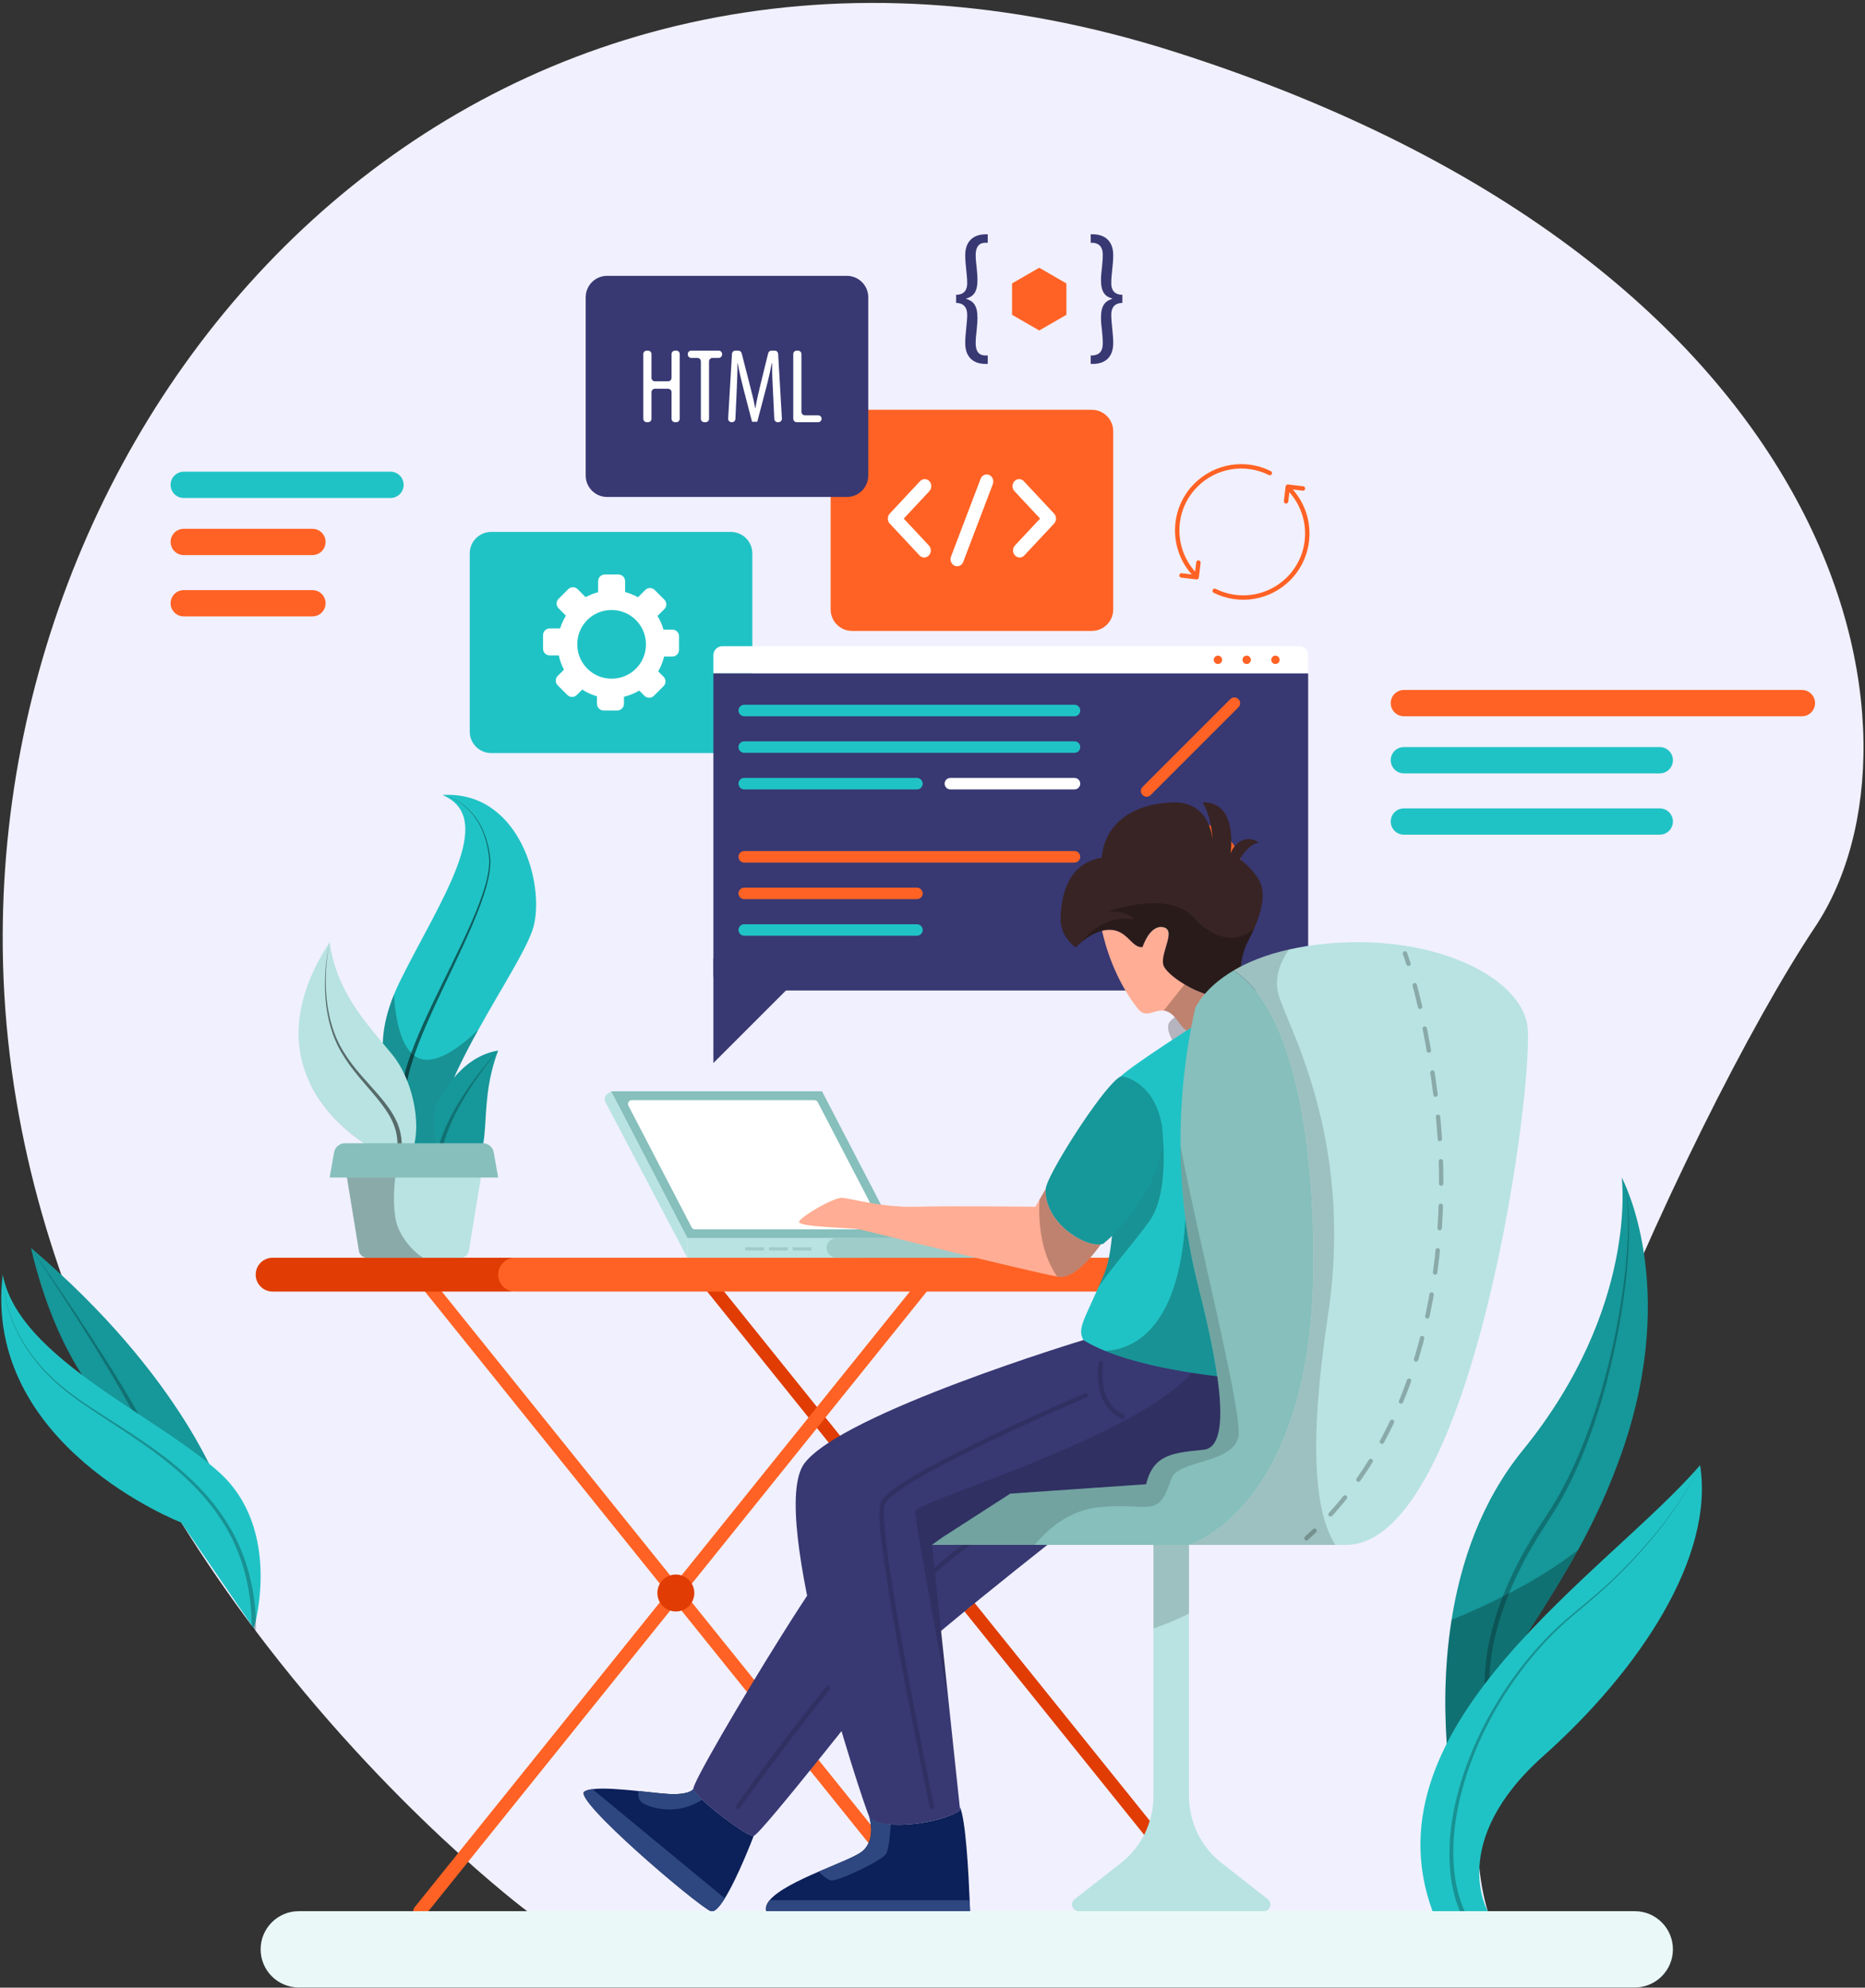 <svg width="547" height="583" viewBox="0 0 547 583" fill="none" xmlns="http://www.w3.org/2000/svg">
<rect x="0" y="0" width="547" height="583" fill="#333333" stroke="none"/>
<path d="M532.352 271.899C495.561 326.983 417.049 497.343 436.361 560.568L154.697 560.632C154.697 560.632 113.997 530.33 74.458 477.645C67.272 468.073 60.126 457.752 53.276 446.748C46.001 435.086 39.06 422.65 32.752 409.491C14.42 371.332 1.34 327.11 0.81 278.232C-1.035 109.033 145.409 -48.22 344.628 15.236C543.845 78.693 569.129 216.815 532.352 271.899Z" fill="#F1F0FF"/>
<path d="M356.121 562.563C355.555 562.563 354.994 562.316 354.613 561.841L204.405 375.08C203.735 374.248 203.867 373.029 204.7 372.358C205.532 371.69 206.75 371.822 207.42 372.653L357.628 559.414C358.298 560.246 358.165 561.464 357.333 562.136C356.975 562.423 356.547 562.563 356.121 562.563Z" fill="#E03C03"/>
<path d="M123.118 562.563C122.692 562.563 122.263 562.423 121.906 562.136C121.073 561.466 120.941 560.248 121.611 559.414L271.819 372.653C272.492 371.822 273.707 371.69 274.539 372.358C275.371 373.028 275.504 374.246 274.834 375.08L124.626 561.841C124.245 562.316 123.683 562.563 123.118 562.563Z" fill="#FF6224"/>
<path d="M273.329 562.563C272.763 562.563 272.202 562.316 271.819 561.841L121.611 375.08C120.941 374.248 121.073 373.029 121.906 372.358C122.739 371.69 123.956 371.822 124.626 372.653L274.834 559.414C275.504 560.246 275.371 561.464 274.539 562.136C274.183 562.423 273.754 562.563 273.329 562.563Z" fill="#FF6224"/>
<path d="M149.735 378.825H79.951C77.213 378.825 74.992 376.606 74.992 373.866C74.992 371.128 77.212 368.908 79.951 368.908H149.735C152.473 368.908 154.694 371.127 154.694 373.866C154.694 376.604 152.473 378.825 149.735 378.825Z" fill="#E03C03"/>
<path d="M350.523 378.825H151.067C148.33 378.825 146.11 376.606 146.11 373.866C146.11 371.128 148.33 368.908 151.067 368.908H350.523V378.825Z" fill="#FF6224"/>
<path d="M203.639 467.247C203.639 470.238 201.215 472.662 198.223 472.662C195.232 472.662 192.808 470.238 192.808 467.247C192.808 464.255 195.232 461.831 198.223 461.831C201.215 461.831 203.639 464.255 203.639 467.247Z" fill="#E03C03"/>
<path d="M286.431 467.247C286.431 470.238 284.007 472.662 281.016 472.662C278.024 472.662 275.6 470.238 275.6 467.247C275.6 464.255 278.024 461.831 281.016 461.831C284.006 461.831 286.431 464.255 286.431 467.247Z" fill="#FFC947"/>
<path d="M214.369 220.883H144.064C140.592 220.883 137.779 218.068 137.779 214.597V162.311C137.779 158.839 140.592 156.025 144.064 156.025H214.369C217.841 156.025 220.654 158.84 220.654 162.311V214.597C220.654 218.068 217.841 220.883 214.369 220.883Z" fill="#20C3C5"/>
<path d="M197.202 184.665H194.599C194.201 183.243 193.611 181.896 192.844 180.662L194.852 178.654C195.618 177.888 195.618 176.647 194.852 175.881L192.026 173.055C191.26 172.289 190.019 172.289 189.253 173.055L187.119 175.189C185.94 174.526 184.676 174.004 183.341 173.667V170.467C183.341 169.385 182.463 168.508 181.382 168.508H177.387C176.304 168.508 175.427 169.386 175.427 170.467V173.703C174.132 174.037 172.904 174.527 171.76 175.159L169.418 172.817C168.652 172.051 167.411 172.051 166.645 172.817L163.819 175.643C163.053 176.409 163.053 177.65 163.819 178.416L165.988 180.584C165.263 181.738 164.693 182.997 164.283 184.328H161.231C160.149 184.328 159.272 185.206 159.272 186.287V190.282C159.272 191.365 160.15 192.241 161.231 192.241H163.904C164.205 193.718 164.713 195.126 165.406 196.426L163.581 198.251C162.815 199.017 162.815 200.258 163.581 201.022L166.407 203.848C167.173 204.614 168.414 204.614 169.18 203.848L170.767 202.261C172.089 203.123 173.546 203.787 175.092 204.217V206.434C175.092 207.517 175.97 208.394 177.051 208.394H181.046C182.129 208.394 183.005 207.516 183.005 206.434V204.365C184.607 203.988 186.115 203.378 187.488 202.557L189.015 204.084C189.781 204.85 191.022 204.85 191.788 204.084L194.614 201.258C195.38 200.492 195.38 199.252 194.614 198.488L193.045 196.919C193.822 195.583 194.409 194.125 194.768 192.576H197.202C198.284 192.576 199.161 191.698 199.161 190.616V186.621C199.161 185.543 198.284 184.665 197.202 184.665ZM181.352 198.875C174.255 200.218 168.157 194.12 169.5 187.023C170.25 183.057 173.446 179.861 177.412 179.111C184.509 177.768 190.607 183.866 189.264 190.963C188.514 194.929 185.318 198.127 181.352 198.875Z" fill="white"/>
<path d="M320.215 185.054H249.911C246.44 185.054 243.625 182.241 243.625 178.769V126.484C243.625 123.013 246.44 120.198 249.911 120.198H320.215C323.687 120.198 326.501 123.013 326.501 126.484V178.769C326.501 182.241 323.686 185.054 320.215 185.054Z" fill="#FF6224"/>
<path d="M271.069 163.527C270.574 163.527 270.079 163.326 269.7 162.921L260.966 153.573C260.209 152.764 260.209 151.453 260.966 150.644L269.849 141.139C270.605 140.33 271.83 140.33 272.585 141.139C273.341 141.947 273.341 143.259 272.585 144.067L265.07 152.108L272.437 159.994C273.193 160.802 273.193 162.114 272.437 162.922C272.058 163.324 271.563 163.527 271.069 163.527Z" fill="white"/>
<path d="M299.054 163.528C298.559 163.528 298.065 163.326 297.686 162.921C296.93 162.112 296.93 160.801 297.686 159.992L305.055 152.107L297.538 144.066C296.782 143.257 296.782 141.946 297.538 141.137C298.293 140.329 299.518 140.329 300.274 141.137L309.159 150.643C309.521 151.03 309.726 151.557 309.726 152.107C309.726 152.657 309.523 153.183 309.159 153.571L300.422 162.919C300.044 163.324 299.549 163.528 299.054 163.528Z" fill="white"/>
<path d="M280.726 166.095C280.484 166.095 280.237 166.046 279.997 165.941C279.008 165.51 278.532 164.301 278.933 163.242L287.604 140.447C288.007 139.389 289.129 138.875 290.126 139.309C291.115 139.739 291.591 140.948 291.189 142.007L282.519 164.803C282.213 165.608 281.49 166.095 280.726 166.095Z" fill="white"/>
<path d="M383.68 197.517H209.237V192.163C209.237 190.717 210.408 189.546 211.852 189.546H381.062C382.507 189.546 383.678 190.717 383.678 192.163L383.68 197.517Z" fill="white"/>
<path d="M378.808 290.518H214.109C211.419 290.518 209.239 288.336 209.239 285.647V197.518H383.679V285.647C383.679 288.336 381.498 290.518 378.808 290.518Z" fill="#383873"/>
<path d="M375.306 193.532C375.306 194.21 374.757 194.759 374.08 194.759C373.402 194.759 372.853 194.21 372.853 193.532C372.853 192.855 373.402 192.306 374.08 192.306C374.757 192.306 375.306 192.855 375.306 193.532Z" fill="#FF6224"/>
<path d="M366.877 193.532C366.877 194.21 366.328 194.759 365.651 194.759C364.973 194.759 364.424 194.21 364.424 193.532C364.424 192.855 364.973 192.306 365.651 192.306C366.328 192.306 366.877 192.855 366.877 193.532Z" fill="#FF6224"/>
<path d="M358.446 193.532C358.446 194.21 357.897 194.759 357.22 194.759C356.542 194.759 355.993 194.21 355.993 193.532C355.993 192.855 356.542 192.306 357.22 192.306C357.897 192.306 358.446 192.855 358.446 193.532Z" fill="#FF6224"/>
<path d="M315.148 210.085H218.281C217.349 210.085 216.594 209.33 216.594 208.398C216.594 207.467 217.349 206.712 218.281 206.712H315.148C316.079 206.712 316.834 207.467 316.834 208.398C316.833 209.33 316.078 210.085 315.148 210.085Z" fill="#20C3C5"/>
<path d="M315.148 220.815H218.281C217.349 220.815 216.594 220.06 216.594 219.129C216.594 218.197 217.349 217.442 218.281 217.442H315.148C316.079 217.442 316.834 218.197 316.834 219.129C316.833 220.06 316.078 220.815 315.148 220.815Z" fill="#20C3C5"/>
<path d="M268.936 231.544H218.281C217.349 231.544 216.594 230.789 216.594 229.857C216.594 228.926 217.349 228.171 218.281 228.171H268.936C269.867 228.171 270.622 228.926 270.622 229.857C270.622 230.789 269.867 231.544 268.936 231.544Z" fill="#20C3C5"/>
<path d="M315.148 253.001H218.281C217.349 253.001 216.594 252.246 216.594 251.315C216.594 250.383 217.349 249.628 218.281 249.628H315.148C316.079 249.628 316.834 250.383 316.834 251.315C316.833 252.246 316.078 253.001 315.148 253.001Z" fill="#FF6224"/>
<path d="M268.936 263.73H218.281C217.349 263.73 216.594 262.975 216.594 262.043C216.594 261.112 217.349 260.357 218.281 260.357H268.936C269.867 260.357 270.622 261.112 270.622 262.043C270.622 262.975 269.867 263.73 268.936 263.73Z" fill="#FF6224"/>
<path d="M268.936 274.458H218.281C217.349 274.458 216.594 273.704 216.594 272.772C216.594 271.841 217.349 271.086 218.281 271.086H268.936C269.867 271.086 270.622 271.841 270.622 272.772C270.622 273.704 269.867 274.458 268.936 274.458Z" fill="#20C3C5"/>
<path d="M315.148 231.544H278.746C277.814 231.544 277.059 230.789 277.059 229.857C277.059 228.926 277.814 228.171 278.746 228.171H315.148C316.079 228.171 316.834 228.926 316.834 229.857C316.833 230.789 316.078 231.544 315.148 231.544Z" fill="white"/>
<path d="M363.231 207.451L337.491 233.191C336.832 233.85 335.765 233.85 335.106 233.191C334.448 232.532 334.448 231.465 335.106 230.806L360.846 205.066C361.505 204.408 362.572 204.408 363.231 205.066C363.89 205.725 363.89 206.792 363.231 207.451Z" fill="#FF6224"/>
<path d="M363.926 259.654C365.86 251.498 360.815 243.318 352.659 241.384C344.503 239.451 336.323 244.495 334.389 252.651C332.455 260.807 337.5 268.987 345.656 270.921C353.812 272.855 361.992 267.811 363.926 259.654Z" fill="#FF6224"/>
<path d="M347.183 266.721C347.183 271.467 343.335 275.314 338.59 275.314C333.844 275.314 329.997 271.467 329.997 266.721C329.997 261.976 333.844 258.128 338.59 258.128C343.337 258.128 347.183 261.976 347.183 266.721Z" fill="#20C3C5"/>
<path d="M209.237 281.107V311.794L237.442 283.589" fill="#383873"/>
<path d="M179.217 320.09H241.098L263.476 363.16H201.594L179.217 320.09Z" fill="#86BFBC"/>
<path d="M202.846 359.974L184.317 324.313C183.928 323.566 184.472 322.672 185.313 322.672H238.848C239.267 322.672 239.652 322.905 239.844 323.277L258.373 358.939C258.762 359.686 258.219 360.579 257.377 360.579H203.842C203.425 360.579 203.04 360.346 202.846 359.974Z" fill="white"/>
<path d="M251.714 363.16H201.594V368.909H251.714V363.16Z" fill="#B8E3E2"/>
<path d="M294.772 363.16H245.315C243.727 363.16 242.44 364.446 242.44 366.034C242.44 367.622 243.727 368.909 245.315 368.909H294.772C296.359 368.909 297.647 367.623 297.647 366.034C297.647 364.447 296.359 363.16 294.772 363.16Z" fill="#9FCCC9"/>
<path d="M201.595 363.16L179.217 320.09L178.096 320.932C177.371 321.476 177.149 322.464 177.571 323.266L201.596 368.909V363.16H201.595Z" fill="#B8E3E2"/>
<path d="M224.125 365.842H218.607V366.799H224.125V365.842Z" fill="#9FCCC9"/>
<path d="M231.06 365.842H225.542V366.799H231.06V365.842Z" fill="#9FCCC9"/>
<path d="M237.995 365.842H232.477V366.799H237.995V365.842Z" fill="#9FCCC9"/>
<path d="M314.415 447.459C314.415 447.459 263.085 487.423 254.945 497.576C251.874 501.42 246.52 508.155 240.974 515.056C231.865 526.394 222.204 538.212 221.056 538.496C219.225 538.961 203.821 527.234 203.357 524.706C203.073 523.132 217.096 499.061 229.235 479.709C236.627 467.944 243.31 457.908 245.657 455.741C251.862 449.988 290.047 429.76 290.047 429.76L314.415 447.459Z" fill="#383873"/>
<path opacity="0.15" d="M216.46 529.969C216.46 529.969 264.414 461.713 288.488 450.217" stroke="black" stroke-width="1.29" stroke-miterlimit="10" stroke-linecap="round"/>
<path d="M367.911 272.195C367.369 273.434 366.75 274.723 366.053 276.039C362.299 283.212 365.073 290.398 360.791 292.229C360.532 292.333 360.248 292.436 359.927 292.5C354.406 293.725 341.686 286.372 341.132 282.695C340.577 279.018 345.053 272.723 341.132 271.962C337.21 271.201 335.095 277.794 335.095 277.794C331.87 278.129 330.721 272.723 325.433 272.723C324.685 272.723 323.95 272.827 323.241 273.007C320.751 273.626 318.571 275.161 317.178 276.348C316.145 277.212 315.553 277.896 315.553 277.896C315.553 277.896 310.845 274.916 311.064 269.046C311.437 259.745 314.869 252.96 323.139 251.579C324.054 241.234 332.568 235.713 343.947 235.364C353.919 235.055 355.414 244.02 355.648 246.252C355.558 244.588 355.093 239.119 352.719 235.364C357.711 235.145 362.111 238.706 360.962 250.315C362.111 246.859 366.135 244.678 369.232 247.206C366.368 247.206 363.607 252.03 363.607 252.03C363.607 252.03 366.974 254.185 369.27 258.171C371.176 261.463 370.454 266.326 367.911 272.195Z" fill="#382424"/>
<path d="M360.791 292.229L360.662 293.932L360.223 299.968C360.223 299.968 351.039 307.825 345.827 299.968C345.788 299.916 345.762 299.864 345.71 299.814C344.098 297.415 342.64 296.576 341.311 296.42C338.435 296.072 336.113 298.884 333.713 295.84C326.851 287.132 324.114 277.045 323.238 273.007C323.947 272.826 324.683 272.723 325.43 272.723C330.72 272.723 331.867 278.128 335.092 277.794C335.092 277.794 337.207 271.202 341.129 271.962C345.05 272.723 340.574 279.018 341.129 282.695C341.375 284.334 344.044 286.708 347.424 288.719C351.358 291.08 356.261 292.951 359.369 292.589C359.563 292.563 359.743 292.537 359.924 292.499C360.249 292.436 360.532 292.333 360.791 292.229Z" fill="#FFAD94"/>
<path opacity="0.25" d="M362.224 303.465C358.083 306.29 350.497 306.755 350.497 306.755L344.292 305.839C344.292 305.839 341.699 302.072 342.911 299.97C343.143 299.557 343.725 298.989 344.55 298.318C346.215 296.95 348.897 295.196 351.671 293.752C354.535 292.269 357.489 291.094 359.618 290.965C364.829 290.669 366.364 300.628 362.224 303.465Z" fill="black"/>
<path d="M360.997 404.088C351.761 405.868 332.217 400.424 322.864 396.219C320.104 394.98 318.219 393.845 317.769 393.046C315.975 389.886 317.781 387.46 322.232 377.424C322.735 376.289 323.265 375.062 323.832 373.734C326.85 366.626 326.863 351.468 326.85 338.4C326.811 327.216 326.76 317.567 328.54 315.851C332.397 312.136 351.644 299.971 351.644 299.971L355.476 319.941C355.476 319.941 357.643 330.08 359.927 343.316C364.132 367.683 368.75 402.591 360.997 404.088Z" fill="#20C3C5"/>
<path d="M367.434 412.976C367.434 413.892 358.236 435.344 350.523 438.415C342.809 441.485 296.316 438.106 296.316 438.106L273.329 453.134L278.141 498.415L281.495 529.969L281.597 530.988C274.566 535.581 256.855 536.819 254.945 532.859C254.932 532.847 254.932 532.834 254.932 532.834C253.088 528.848 224.888 443.939 235.93 429.22C246.96 414.513 317.769 393.048 317.769 393.048C319.613 394.222 321.755 395.279 324.089 396.22C331.959 399.445 341.956 401.47 349.567 402.657C352.496 403.108 355.063 403.444 357.024 403.677C359.502 403.973 360.997 404.09 360.997 404.09C360.997 404.09 367.434 412.046 367.434 412.976Z" fill="#383873"/>
<path d="M284.513 560.568H224.733C224.437 559.51 224.836 558.438 225.739 557.356C228.165 554.44 234.241 551.511 240.097 548.983C245.658 546.584 250.998 544.52 252.792 543.101C257.009 539.76 255.061 533.258 254.946 532.858C255.591 534.187 258.029 534.935 261.254 535.154C267.588 535.605 276.941 534.032 281.597 530.987L281.494 529.967C283.274 533.373 284.112 550.208 284.398 557.354C284.473 559.329 284.513 560.568 284.513 560.568Z" fill="#0C2059"/>
<path d="M261.252 535.154C261.071 538.005 260.66 542.623 259.834 543.862C258.609 545.708 245.425 552.145 243.592 551.525C242.405 551.139 240.96 549.848 240.096 548.985C245.657 546.586 250.996 544.521 252.79 543.103C257.008 539.761 255.06 533.26 254.945 532.859C255.589 534.186 258.028 534.935 261.252 535.154Z" fill="#2E4780"/>
<path d="M284.513 560.568H224.733C224.437 559.51 224.836 558.438 225.739 557.356H284.396C284.473 559.329 284.513 560.568 284.513 560.568Z" fill="#2E4780"/>
<path d="M221.056 538.496C221.056 538.496 216.515 550.468 212.581 556.801C211.021 559.329 209.536 560.968 208.491 560.568C204.814 559.187 167.868 527.775 171.404 525.478C171.919 525.143 172.745 524.911 173.777 524.782C176.989 524.369 182.317 524.82 187.245 525.324C191.477 525.762 195.411 526.24 197.462 526.24C202.674 526.24 203.356 524.705 203.356 524.705C203.473 525.311 204.453 526.459 205.91 527.852C210.477 532.186 219.663 538.844 221.056 538.496Z" fill="#0C2059"/>
<path d="M205.911 527.852C198.081 533.037 189.915 529.915 188.303 528.728C187.116 527.865 187.116 526.251 187.245 525.322C191.477 525.76 195.411 526.238 197.462 526.238C202.674 526.238 203.357 524.703 203.357 524.703C203.473 525.311 204.454 526.459 205.911 527.852Z" fill="#2E4780"/>
<path d="M212.58 556.801C211.019 559.329 209.535 560.968 208.49 560.568C204.813 559.187 167.867 527.775 171.402 525.478C171.917 525.143 172.743 524.911 173.776 524.782L212.58 556.801Z" fill="#2E4780"/>
<path d="M322.89 364.961C320.001 368.987 314.828 375.127 310.571 374.508C310.416 374.483 310.248 374.456 310.041 374.418C301.915 372.985 254.119 361.002 251.862 360.55C249.565 360.099 233.479 359.943 234.395 358.253C235.311 356.564 244.509 351.21 246.96 351.339C249.411 351.468 259.074 354.267 268.723 353.958C278.385 353.662 303.67 353.958 303.67 353.958L304.897 351.843L306.703 348.721C306.197 358.086 317.485 365.722 322.89 364.961Z" fill="#FFAD94"/>
<path opacity="0.15" d="M322.889 399.868C322.889 399.868 320.688 411.592 329.268 415.501" stroke="black" stroke-width="1.29" stroke-miterlimit="10" stroke-linecap="round"/>
<path opacity="0.15" d="M318.385 409.294C318.385 409.294 261.608 433.512 258.883 441.022C256.158 448.532 273.327 529.969 273.327 529.969" stroke="black" stroke-width="1.29" stroke-miterlimit="10" stroke-linecap="round"/>
<path opacity="0.15" d="M367.434 412.976C367.434 413.892 358.236 435.345 350.522 438.415C342.809 441.485 296.316 438.106 296.316 438.106L273.328 453.134L278.14 498.415C278.14 498.415 268.427 446.697 268.427 443.318C268.427 440.429 332.644 421.968 349.569 402.657C356.199 403.702 360.999 404.09 360.999 404.09C360.999 404.09 367.434 412.046 367.434 412.976Z" fill="black"/>
<path opacity="0.25" d="M337.159 358.099C333.173 363.749 326.748 370.922 322.233 377.424C322.735 376.289 323.265 375.063 323.832 373.734C326.851 366.626 326.863 351.468 326.851 338.4L340.615 329.292C340.615 329.292 343.595 348.978 337.159 358.099Z" fill="black"/>
<path d="M325.405 363.22C324.812 363.762 324.206 364.302 323.599 364.807C323.38 364.884 323.148 364.936 322.89 364.961C317.485 365.722 306.197 358.084 306.7 348.719C306.739 348.023 307.292 346.629 308.195 344.81C312.813 335.497 326.707 314.766 329.262 315.72C329.262 315.72 338.189 317.101 340.615 329.29C342.886 340.735 334.693 354.615 325.405 363.22Z" fill="#169799"/>
<path opacity="0.25" d="M357.024 403.676C355.063 403.444 352.496 403.108 349.567 402.656C341.956 401.469 331.959 399.444 324.089 396.219C331.029 395.973 345.877 391.407 347.671 357.415C348.484 363.774 349.709 370.366 351.413 377.113C353.697 386.08 355.85 395.535 357.024 403.676Z" fill="black"/>
<path opacity="0.25" d="M353.361 291.547C352.652 292.373 352.097 293.12 351.672 293.753C348.898 295.199 346.215 296.953 344.551 298.319C343.389 297.043 342.319 296.538 341.313 296.423L347.429 288.722C349.284 289.843 351.361 290.836 353.361 291.547Z" fill="black"/>
<path opacity="0.25" d="M322.89 364.961C320.001 368.987 314.828 375.127 310.571 374.508C310.416 374.483 310.248 374.456 310.041 374.418C304.779 366.807 304.585 356.835 304.894 351.843L306.7 348.721C306.197 358.086 317.485 365.722 322.89 364.961Z" fill="black"/>
<path opacity="0.25" d="M367.912 272.195C367.37 273.434 366.75 274.723 366.053 276.039C364.208 279.56 363.951 283.07 363.64 285.972C363.021 285.495 362.389 285.056 361.757 284.681C357.771 287.055 355.087 289.518 353.359 291.544L353.347 291.556C347.722 289.544 341.518 285.236 341.13 282.694C340.575 279.017 345.052 272.722 341.13 271.96C337.209 271.199 335.094 277.792 335.094 277.792C331.869 278.128 330.72 272.722 325.432 272.722C324.683 272.722 323.949 272.826 323.24 273.005C320.749 273.625 318.57 275.16 317.176 276.347C317.176 276.347 323.136 267.974 332.488 269.664C332.488 269.664 331.12 267.059 324.825 267.368C338.01 263.073 346.432 264.762 350.497 269.509C353.812 273.395 361.591 278.194 367.912 272.195Z" fill="black"/>
<path d="M394.719 453.134H348.729C348.729 453.134 385.212 442.401 385.212 370.057C385.212 369.128 385.212 368.213 385.199 367.295C384.825 318.946 374.492 292.281 361.759 284.683C365.745 282.322 371.047 280.065 378.051 278.503C381.109 277.806 384.475 277.251 388.205 276.865C419.694 273.653 444.849 285.999 447.842 299.969C450.822 313.94 432.413 453.134 394.719 453.134Z" fill="#B8E3E2"/>
<path d="M385.211 370.057C385.211 442.401 348.729 453.134 348.729 453.134H273.327L276.462 450.902L296.316 438.106L336.165 435.346C338.307 426.458 344.137 426.16 353.027 425.232C358.2 424.702 358.702 415.969 357.129 404.424C355.982 396.116 353.763 386.351 351.414 377.114C349.712 370.367 348.486 363.776 347.673 357.416C346.705 349.972 346.279 342.865 346.242 336.17C346.125 320.922 347.983 307.893 349.944 298.475C350.125 297.56 350.317 296.682 350.511 295.843C350.511 295.818 350.524 295.779 350.524 295.753C350.705 295.353 351.492 293.728 353.35 291.561L353.363 291.548C355.092 289.523 357.774 287.059 361.76 284.686C362.392 285.059 363.024 285.499 363.644 285.977C375.499 295.006 384.839 321.362 385.2 367.3C385.211 368.213 385.211 369.128 385.211 370.057Z" fill="#86BFBC"/>
<path d="M370.661 560.568H316.376C314.517 560.568 313.706 558.219 315.176 557.072L328.759 546.442C334.783 541.72 338.306 534.484 338.306 526.834V453.134H348.729V526.834C348.729 534.484 352.25 541.72 358.288 546.442L371.858 557.072C373.331 558.219 372.517 560.568 370.661 560.568Z" fill="#B8E3E2"/>
<g opacity="0.25">
<path d="M412.062 279.642C412.062 279.642 412.458 280.656 413.107 282.686" stroke="black" stroke-width="1.29" stroke-miterlimit="10" stroke-linecap="round"/>
<path d="M414.934 288.963C416.778 295.879 419.176 306.654 421.078 321.317C426.014 359.388 421.001 412.823 387.896 446.674" stroke="black" stroke-width="1.29" stroke-miterlimit="10" stroke-linecap="round" stroke-dasharray="6.54 6.54"/>
<path d="M385.558 448.984C384.784 449.725 383.995 450.456 383.191 451.177" stroke="black" stroke-width="1.29" stroke-miterlimit="10" stroke-linecap="round"/>
</g>
<path opacity="0.15" d="M348.729 453.134V473.258C345.116 475.142 341.453 476.587 338.306 477.645V453.134H348.729Z" fill="black"/>
<path opacity="0.15" d="M363.139 421.864C360.688 429.527 345.376 428.154 343.518 433.822C339.576 445.848 337.39 440.555 322.232 442.09C313.564 442.968 307.269 448.527 303.475 453.133H273.327L276.462 450.901L296.316 438.106L336.165 435.346C338.307 426.458 344.137 426.16 353.027 425.232C358.2 424.702 358.702 415.969 357.129 404.424C355.982 396.116 353.763 386.351 351.414 377.115C349.712 370.367 348.486 363.776 347.673 357.416C346.705 349.972 346.279 342.865 346.242 336.17C352.135 366.896 364.958 416.188 363.139 421.864Z" fill="black"/>
<path opacity="0.15" d="M385.212 370.057C385.212 369.128 385.212 368.213 385.199 367.295C384.825 318.946 374.492 292.281 361.759 284.683C365.745 282.322 371.047 280.065 378.051 278.503C375.949 281.534 373.756 286.089 374.787 290.951C376.633 299.555 397.479 332.657 389.507 385.69C383.754 423.952 385.662 443.857 391.674 453.133H348.729C348.729 453.133 385.212 442.401 385.212 370.057Z" fill="black"/>
<path opacity="0.25" d="M122.085 330.647C122.06 332.324 121.904 333.911 121.595 335.317H106.798C102.451 332.428 95.356 326.713 91.099 318.134C95.059 322.444 101.819 327.694 108.707 329.293C114.72 330.685 119.196 330.092 122.085 330.647Z" fill="black"/>
<path d="M156.451 271.899C154.799 277.898 147.228 289.534 140.313 301.995C132.754 315.592 125.994 330.156 128.639 339.406C129.296 341.727 129.594 343.431 129.594 344.656C129.619 348.681 126.563 347.43 123.479 345.146C120.331 342.81 117.144 339.406 117.144 339.406L117.376 321.474C117.376 321.474 107.21 312.134 115.557 291.7C116.087 290.41 116.692 289.068 117.376 287.674C128.871 264.453 146.104 240.085 129.786 233.183C152.323 231.805 159.909 259.347 156.451 271.899Z" fill="#20C3C5"/>
<g opacity="0.53">
<path d="M129.786 233.186C134.007 234.105 137.686 236.934 140.018 240.543C140.649 241.424 141.093 242.413 141.593 243.369C141.969 244.378 142.449 245.358 142.706 246.408C143.007 247.445 143.301 248.486 143.454 249.557L143.735 251.152L143.836 252.782C143.746 257.145 142.359 261.312 140.921 265.356C139.419 269.398 137.686 273.344 135.894 277.258C132.305 285.082 128.435 292.768 125.021 300.643C123.332 304.581 121.71 308.561 120.512 312.651C119.901 314.691 119.44 316.768 119.171 318.85C118.909 320.924 118.928 323.058 119.59 324.94L119.596 324.958C119.715 325.293 119.538 325.662 119.202 325.78C118.867 325.898 118.498 325.722 118.38 325.386L118.376 325.377C117.636 323.167 117.678 320.872 117.971 318.703C118.279 316.527 118.783 314.397 119.431 312.326C120.706 308.175 122.389 304.192 124.137 300.253C127.666 292.387 131.63 284.751 135.31 276.985C137.148 273.101 138.926 269.19 140.469 265.188C141.951 261.186 143.374 257.058 143.514 252.782L143.437 251.192L143.178 249.608C143.04 248.544 142.761 247.51 142.477 246.478C142.237 245.433 141.772 244.459 141.413 243.451C140.931 242.498 140.501 241.511 139.887 240.63C137.615 237.024 133.994 234.159 129.786 233.186Z" fill="black"/>
</g>
<path d="M146.105 308.135C139.216 326.299 146.105 340.076 135.76 342.038C131.025 342.941 128.935 339.433 128.071 335.355C127.039 330.531 127.723 324.92 127.723 324.92C127.723 324.92 129.477 320.431 133.167 316.07C136.173 312.522 140.442 309.064 146.105 308.135Z" fill="#169799"/>
<path d="M122.085 330.647C122.046 334.879 121.092 338.465 119.132 340.348C118.938 340.542 118.744 340.709 118.564 340.851C113.675 344.812 110.553 337.562 110.553 337.562C110.553 337.562 97.55 331.15 91.099 318.134C86.158 308.137 85.062 294.231 96.684 276.351C98.387 289.083 105.366 297.754 112.28 305.984C112.28 305.997 112.28 305.997 112.28 305.997C113.144 307.029 113.997 308.035 114.848 309.054C119.634 314.792 122.15 323.616 122.085 330.647Z" fill="#B8E3E2"/>
<g opacity="0.53">
<path d="M96.68 276.351C95.555 281.827 95.283 287.469 95.804 293.014C96.39 298.54 97.911 304.035 100.912 308.714C103.801 313.471 107.814 317.389 111.453 321.667C113.264 323.812 115.004 326.088 116.222 328.704C117.456 331.305 118.019 334.263 117.784 337.163C117.756 337.518 117.444 337.782 117.089 337.754C116.734 337.726 116.47 337.414 116.498 337.059C116.498 337.056 116.5 337.05 116.5 337.046C116.764 334.364 116.307 331.647 115.193 329.171C114.094 326.683 112.454 324.436 110.707 322.284C107.199 317.991 103.207 313.944 100.36 309.05C97.395 304.224 95.963 298.613 95.482 293.046C95.067 287.454 95.449 281.806 96.68 276.351Z" fill="black"/>
</g>
<g opacity="0.25">
<path d="M146.11 308.135C144.135 310.421 142.297 312.821 140.54 315.272C138.797 317.732 137.126 320.246 135.63 322.858C132.647 328.056 130.109 333.632 129.276 339.494L129.272 339.516C129.222 339.869 128.896 340.115 128.543 340.065C128.19 340.014 127.944 339.688 127.994 339.335C127.996 339.329 127.997 339.319 127.997 339.311C129.096 333.191 131.889 327.664 135.077 322.526C136.677 319.949 138.445 317.485 140.28 315.08C142.129 312.686 144.055 310.35 146.11 308.135Z" fill="black"/>
</g>
<path d="M141.925 339.857L137.514 366.947C137.295 368.082 136.302 368.908 135.14 368.908H107.649C106.488 368.908 105.495 368.082 105.276 366.947L101.69 344.952L100.864 339.857C100.593 338.373 101.728 337.005 103.238 337.005H139.552C141.062 337.007 142.196 338.373 141.925 339.857Z" fill="#B8E3E2"/>
<path d="M146.105 345.379H96.684L97.988 338C98.272 336.452 99.613 335.317 101.187 335.317H141.616C143.177 335.317 144.532 336.452 144.803 338L146.105 345.379Z" fill="#86BFBC"/>
<path opacity="0.25" d="M127.723 324.918C127.723 324.918 127.039 330.504 128.059 335.316H121.595C121.904 333.91 122.06 332.323 122.085 330.646C122.15 323.615 119.634 314.791 114.848 309.051C113.997 308.031 113.146 307.026 112.28 305.994C112.28 305.994 112.28 305.994 112.28 305.981C112.384 302.02 113.286 297.273 115.557 291.7C115.931 298.214 117.53 309.541 124.032 310.741C128.973 311.644 135.41 306.742 140.312 301.995C137.719 306.652 135.229 311.425 133.165 316.07C129.477 320.429 127.723 324.918 127.723 324.918Z" fill="black"/>
<path opacity="0.25" d="M124.059 368.909H107.65C106.488 368.909 105.495 368.083 105.276 366.949L101.755 345.379H115.932C115.584 348.398 115.158 354.035 116.228 358.409C117.067 361.878 120.112 366.342 124.059 368.909Z" fill="black"/>
<path d="M248.372 145.766H178.068C174.597 145.766 171.782 142.951 171.782 139.481V87.194C171.782 83.724 174.597 80.909 178.068 80.909H248.372C251.844 80.909 254.658 83.724 254.658 87.194V139.481C254.658 142.951 251.844 145.766 248.372 145.766Z" fill="#383873"/>
<path d="M191.077 103.849V110.83C191.077 111.389 191.531 111.842 192.089 111.842H195.953C196.513 111.842 196.965 111.388 196.965 110.83V103.849C196.965 103.29 197.419 102.837 197.977 102.837H198.351C198.91 102.837 199.363 103.291 199.363 103.849V122.826C199.363 123.385 198.909 123.838 198.351 123.838H197.977C197.418 123.838 196.965 123.384 196.965 122.826V115.035C196.965 114.475 196.511 114.023 195.953 114.023H192.089C191.529 114.023 191.077 114.477 191.077 115.035V122.826C191.077 123.385 190.623 123.838 190.065 123.838H189.69C189.13 123.838 188.678 123.384 188.678 122.826V103.849C188.678 103.29 189.132 102.837 189.69 102.837H190.065C190.623 102.837 191.077 103.29 191.077 103.849Z" fill="white"/>
<path d="M204.548 104.987H202.74C202.181 104.987 201.728 104.533 201.728 103.975V103.849C201.728 103.29 202.182 102.837 202.74 102.837H210.778C211.338 102.837 211.79 103.291 211.79 103.849V103.975C211.79 104.535 211.336 104.987 210.778 104.987H208.971C208.411 104.987 207.959 105.441 207.959 105.999V122.826C207.959 123.385 207.505 123.838 206.947 123.838H206.572C206.012 123.838 205.56 123.384 205.56 122.826V105.999C205.56 105.441 205.107 104.987 204.548 104.987Z" fill="white"/>
<path d="M226.713 114.802C226.557 112.028 226.401 108.943 226.495 106.576H226.371C225.903 108.912 225.342 111.405 224.688 113.867L222.101 123.713H220.574L218.112 114.272C217.426 111.593 216.804 109.006 216.399 106.576H216.306C216.306 109.038 216.18 111.966 216.057 114.958L215.696 122.871C215.671 123.412 215.226 123.838 214.684 123.838H214.575C213.992 123.838 213.53 123.347 213.565 122.766L214.69 103.789C214.722 103.255 215.165 102.837 215.7 102.837H216.547C217.009 102.837 217.412 103.151 217.527 103.599L219.795 112.434C220.511 115.208 221.042 117.264 221.477 119.664H221.57C221.975 117.264 222.443 115.27 223.129 112.434L225.307 103.607C225.419 103.154 225.824 102.836 226.29 102.836H227.22C227.756 102.836 228.201 103.255 228.231 103.789L229.328 122.766C229.361 123.347 228.899 123.836 228.317 123.836H228.111C227.57 123.836 227.126 123.412 227.099 122.873L226.713 114.802Z" fill="white"/>
<path d="M233.672 102.837H234.047C234.606 102.837 235.059 103.291 235.059 103.849V120.8C235.059 121.36 235.512 121.812 236.07 121.812H239.965C240.525 121.812 240.977 122.266 240.977 122.824C240.977 123.384 240.523 123.836 239.965 123.836H233.672C233.112 123.836 232.66 123.382 232.66 122.824V103.848C232.658 103.29 233.112 102.837 233.672 102.837Z" fill="white"/>
<path d="M280.423 86.465C283.053 86.465 283.674 84.695 283.674 83.117C283.674 81.73 283.531 80.39 283.387 79.052C283.244 77.618 283.1 76.325 283.1 74.842C283.1 70.538 285.731 68.721 289.128 68.721H289.701V71.208H288.984C286.975 71.208 286.161 72.644 286.161 74.795C286.161 76.088 286.306 77.282 286.448 78.431C286.544 79.675 286.686 80.822 286.686 81.971C286.733 85.702 285.443 86.993 283.386 87.568V87.664C285.443 88.287 286.733 89.578 286.686 93.356C286.686 94.552 286.543 95.746 286.448 96.943C286.305 98.139 286.161 99.335 286.161 100.626C286.161 102.779 286.878 104.261 289.031 104.261H289.701V106.748H289.079C285.922 106.748 283.1 105.17 283.1 100.626C283.1 99.192 283.245 97.756 283.387 96.369C283.531 94.982 283.674 93.595 283.674 92.255C283.674 90.725 283.052 88.859 280.423 88.859V86.465Z" fill="#383873"/>
<path d="M329.183 88.857C326.553 88.857 325.932 90.723 325.932 92.254C325.932 93.594 326.075 94.98 326.219 96.367C326.362 97.754 326.506 99.189 326.506 100.625C326.506 105.169 323.683 106.746 320.527 106.746H319.905V104.259H320.575C322.728 104.02 323.445 102.776 323.445 100.625C323.445 99.334 323.301 98.137 323.205 96.941C323.062 95.745 322.918 94.55 322.918 93.354C322.871 89.576 324.162 88.284 326.219 87.662V87.566C324.162 86.993 322.871 85.702 322.918 81.969C322.918 80.822 323.062 79.673 323.205 78.43C323.301 77.282 323.445 76.086 323.445 74.793C323.445 72.642 322.63 71.446 320.622 71.206H319.905V68.719H320.478C323.873 68.719 326.506 70.536 326.506 74.841C326.506 76.322 326.362 77.615 326.219 79.051C326.075 80.39 325.932 81.728 325.932 83.115C325.932 84.693 326.554 86.463 329.183 86.463V88.857Z" fill="#383873"/>
<path d="M312.771 92.334V83.133L304.802 78.532L296.835 83.133V92.334L304.802 96.933L312.771 92.334Z" fill="#FF6224"/>
<path d="M372.721 138.177C365.233 134.448 356.223 135.92 350.304 141.84C342.997 149.147 342.754 160.859 349.531 168.486L346.611 168.139C346.258 168.097 345.936 168.349 345.893 168.704C345.851 169.058 346.105 169.378 346.458 169.421L350.907 169.949C351.084 169.971 351.252 169.917 351.383 169.815C351.512 169.712 351.604 169.561 351.624 169.385L352.137 165.08C352.179 164.725 351.927 164.406 351.572 164.363C351.218 164.32 350.898 164.574 350.855 164.927L350.529 167.668C344.165 160.549 344.38 149.587 351.215 142.751C356.74 137.225 365.152 135.849 372.144 139.329C372.462 139.49 372.85 139.358 373.009 139.039C373.17 138.723 373.039 138.336 372.721 138.177Z" fill="#FF6224"/>
<path d="M355.975 173.875C363.463 177.604 372.472 176.132 378.392 170.212C385.699 162.905 385.943 151.193 379.164 143.566L382.085 143.913C382.439 143.955 382.759 143.702 382.802 143.349C382.844 142.994 382.591 142.674 382.238 142.631L377.788 142.102C377.612 142.081 377.443 142.133 377.314 142.236C377.185 142.338 377.093 142.49 377.073 142.666L376.56 146.971C376.518 147.324 376.77 147.645 377.125 147.688C377.479 147.73 377.799 147.478 377.842 147.123L378.168 144.383C384.532 151.503 384.316 162.464 377.482 169.299C371.957 174.825 363.545 176.201 356.553 172.721C356.235 172.56 355.847 172.693 355.688 173.011C355.525 173.33 355.656 173.716 355.975 173.875Z" fill="#FF6224"/>
<path d="M528.499 210.085H411.75C409.623 210.085 407.897 208.359 407.897 206.231C407.897 204.103 409.621 202.378 411.75 202.378H528.499C530.626 202.378 532.352 204.102 532.352 206.231C532.351 208.361 530.626 210.085 528.499 210.085Z" fill="#FF6224"/>
<path d="M486.809 226.834H411.749C409.621 226.834 407.895 225.108 407.895 222.981C407.895 220.853 409.62 219.127 411.749 219.127H486.809C488.936 219.127 490.662 220.851 490.662 222.981C490.662 225.11 488.936 226.834 486.809 226.834Z" fill="#20C3C5"/>
<path d="M486.809 244.818H411.749C409.621 244.818 407.895 243.094 407.895 240.964C407.895 238.836 409.62 237.111 411.749 237.111H486.809C488.936 237.111 490.662 238.835 490.662 240.964C490.662 243.092 488.936 244.818 486.809 244.818Z" fill="#20C3C5"/>
<path d="M114.537 146.063H53.893C51.765 146.063 50.039 144.337 50.039 142.209C50.039 140.081 51.763 138.355 53.893 138.355H114.537C116.665 138.355 118.391 140.08 118.391 142.209C118.389 144.338 116.665 146.063 114.537 146.063Z" fill="#20C3C5"/>
<path d="M91.641 162.812H53.893C51.765 162.812 50.039 161.086 50.039 158.958C50.039 156.831 51.763 155.105 53.893 155.105H91.641C93.769 155.105 95.495 156.829 95.495 158.958C95.495 161.088 93.769 162.812 91.641 162.812Z" fill="#FF6224"/>
<path d="M91.641 180.796H53.893C51.765 180.796 50.039 179.07 50.039 176.942C50.039 174.814 51.763 173.088 53.893 173.088H91.641C93.769 173.088 95.495 174.813 95.495 176.942C95.495 179.07 93.769 180.796 91.641 180.796Z" fill="#FF6224"/>
<path d="M475.9 425.387C472.121 436.352 467.605 445.923 462.883 454.567C446.564 484.379 427.614 503.343 426.905 531.143C426.905 531.143 421.023 504.956 425.743 475.116C428.388 458.359 434.374 440.453 446.616 425.387C480.685 383.487 475.642 345.379 475.642 345.379C475.642 345.379 492.722 376.635 475.9 425.387Z" fill="#169799"/>
<g opacity="0.25">
<path d="M435.759 498.533C435.26 495.057 435.395 491.675 435.714 488.279C436.049 484.895 436.658 481.541 437.528 478.262C439.217 471.688 441.728 465.354 444.778 459.317C446.247 456.266 448.001 453.369 449.716 450.458L455.201 441.988C458.697 436.293 461.646 430.254 464.128 424.026C466.631 417.807 468.738 411.424 470.507 404.947C472.292 398.476 473.753 391.911 474.904 385.293C476.059 378.676 476.904 372 477.322 365.294C477.522 361.941 477.615 358.578 477.47 355.221C477.386 353.544 477.281 351.863 477.008 350.205C476.732 348.557 476.425 346.877 475.642 345.376C476.45 346.864 476.787 348.544 477.09 350.191C477.391 351.849 477.523 353.531 477.635 355.211C477.835 358.573 477.798 361.946 477.653 365.309C477.359 372.039 476.565 378.741 475.484 385.389C474.403 392.039 473.009 398.638 471.287 405.155C469.581 411.676 467.535 418.114 465.083 424.403C462.651 430.698 459.745 436.826 456.265 442.637L450.829 451.137C449.141 454.023 447.41 456.893 445.969 459.912C442.972 465.883 440.514 472.136 438.871 478.6C438.029 481.824 437.438 485.112 437.072 488.416C436.729 491.7 436.591 495.097 437.026 498.292L437.034 498.352C437.082 498.705 436.836 499.029 436.483 499.077C436.133 499.127 435.81 498.883 435.759 498.533Z" fill="black"/>
</g>
<path opacity="0.25" d="M462.885 454.567C446.565 484.379 427.616 503.343 426.906 531.143C426.906 531.143 421.024 504.956 425.745 475.116C436.322 470.795 451.196 463.751 462.885 454.567Z" fill="black"/>
<path d="M436.365 560.572C436.365 560.572 424.448 540.198 452.649 515.055C480.851 489.913 502.921 456.662 498.63 429.759C471.654 461.098 399.923 505.539 420.156 560.568L436.365 560.572Z" fill="#20C3C5"/>
<g opacity="0.25">
<path d="M498.631 429.759C495.939 435.696 492.331 441.175 488.448 446.399C484.522 451.602 480.206 456.507 475.609 461.131C471.055 465.803 466.024 469.986 461.039 474.163C456.083 478.362 451.593 483.104 447.59 488.212C439.588 498.429 433.331 510.061 429.56 522.465C427.72 528.668 426.454 535.074 426.276 541.53C426.087 547.957 426.909 554.498 429.483 560.371C429.627 560.697 429.48 561.077 429.154 561.222C428.828 561.365 428.448 561.219 428.303 560.892L428.3 560.886C425.675 554.758 424.901 548.041 425.147 541.492C425.384 534.915 426.723 528.438 428.634 522.183C432.547 509.679 438.948 498.025 447.082 487.812C451.153 482.705 455.708 477.974 460.725 473.792C465.756 469.647 470.792 465.532 475.378 460.903C480.003 456.327 484.351 451.467 488.315 446.302C492.241 441.116 495.89 435.672 498.631 429.759Z" fill="black"/>
</g>
<path d="M31.617 412.973C31.617 412.973 16.903 399.563 9.087 366.034C54.148 404.236 65.184 438.26 65.184 438.26L31.617 412.973Z" fill="#169799"/>
<g opacity="0.25">
<path d="M9.087 366.034C15.355 375.004 21.486 384.072 27.452 393.251C30.432 397.842 33.351 402.474 36.187 407.163C39.006 411.862 41.766 416.601 44.056 421.645C44.203 421.969 44.061 422.351 43.736 422.499C43.411 422.646 43.03 422.502 42.882 422.179C42.88 422.176 42.879 422.171 42.879 422.171L42.869 422.149C40.73 417.183 38.07 412.387 35.353 407.655C32.618 402.925 29.795 398.241 26.908 393.598C21.127 384.31 15.177 375.125 9.087 366.034Z" fill="black"/>
</g>
<path d="M64.267 431.823C56.166 424.521 44.168 417.285 32.752 409.493C17.569 399.135 3.417 387.756 0.798 373.863C-5.162 424.006 53.16 446.582 53.16 446.582L53.276 446.749L74.458 477.646C74.458 477.646 83.114 448.839 64.267 431.823Z" fill="#20C3C5"/>
<g opacity="0.25">
<path d="M0.798 373.863C0.834 379.452 2.457 384.919 4.809 389.941C7.261 394.936 10.59 399.481 14.556 403.371C18.518 407.277 23.09 410.487 27.759 413.517C32.424 416.557 37.167 419.492 41.78 422.636C50.977 428.885 59.793 436.18 65.959 445.646C72.216 455.038 75.104 466.427 75.104 477.646C75.106 478.002 74.819 478.292 74.462 478.294C74.106 478.295 73.816 478.009 73.815 477.652V477.643C73.915 466.619 71.205 455.464 65.147 446.169C59.179 436.805 50.524 429.483 41.416 423.166C36.848 419.987 32.137 417.009 27.494 413.919C22.849 410.842 18.28 407.568 14.33 403.598C10.379 399.647 7.077 395.044 4.665 390.009C2.35 384.948 0.78 379.452 0.798 373.863Z" fill="black"/>
</g>
<path d="M479.471 582.947H87.631C81.451 582.947 76.442 577.938 76.442 571.758C76.442 565.578 81.453 560.569 87.631 560.569H479.471C485.651 560.569 490.662 565.578 490.662 571.758C490.662 577.936 485.651 582.947 479.471 582.947Z" fill="#EAF9F8"/>
</svg>
